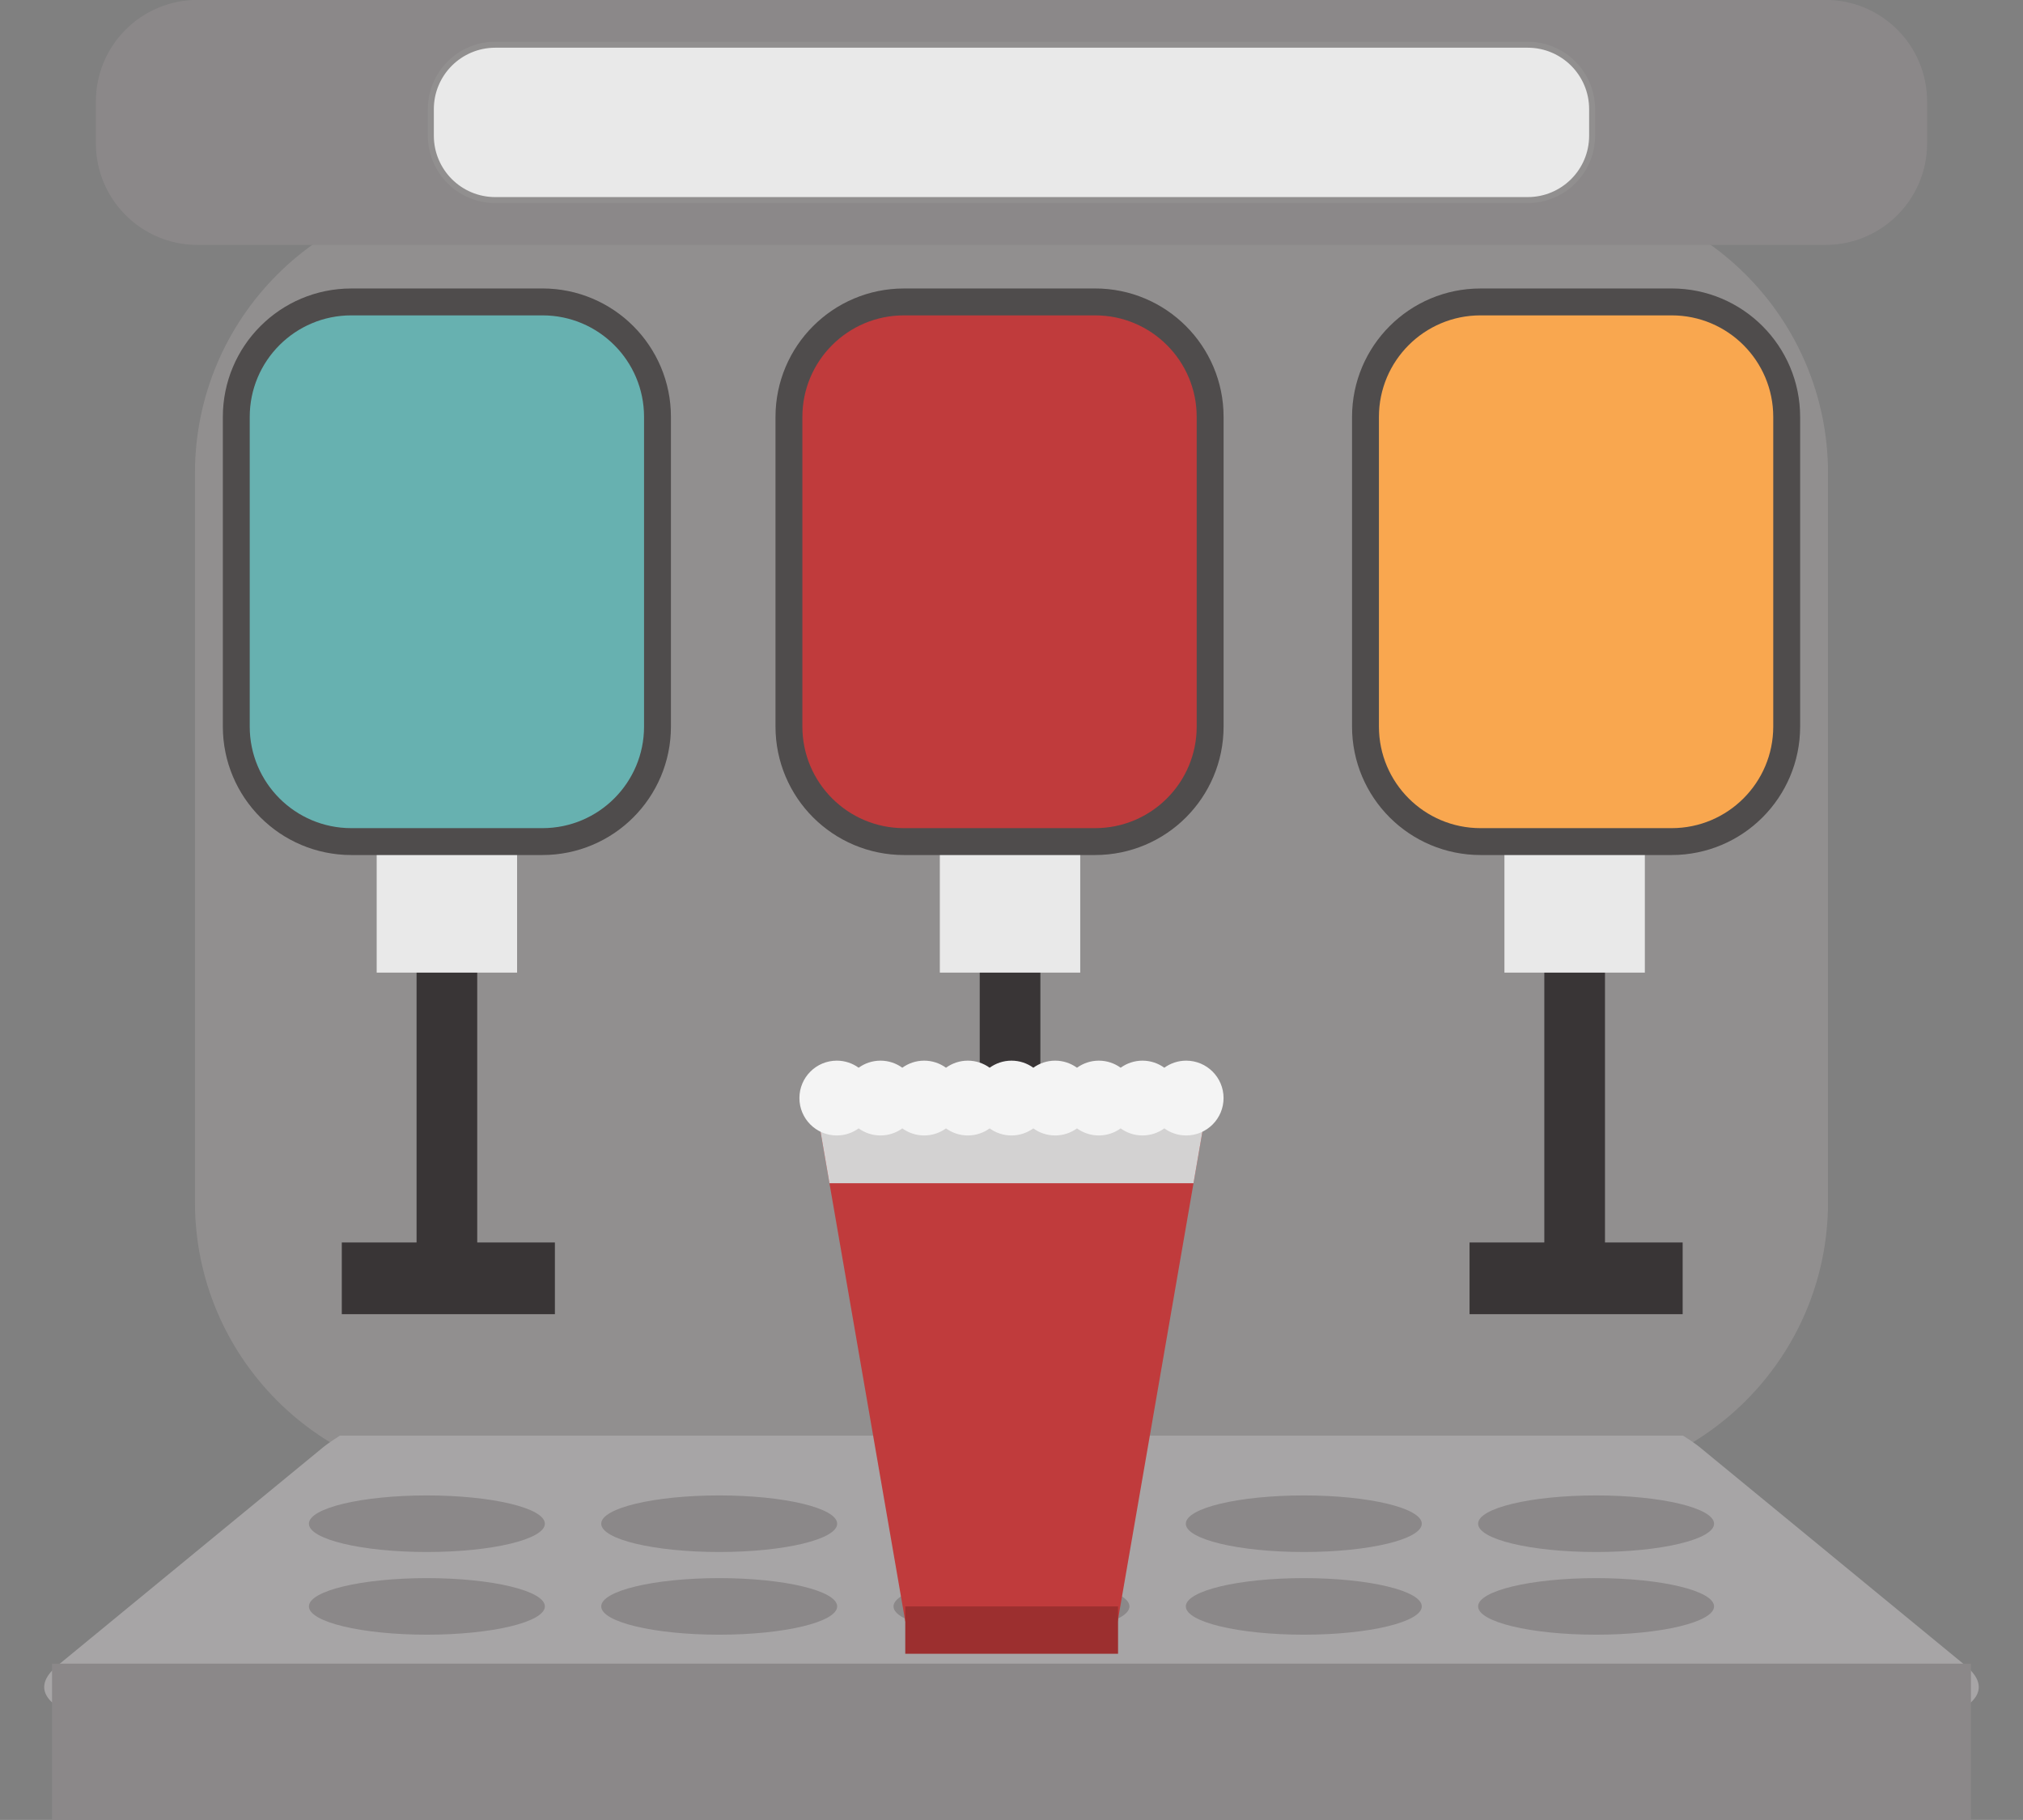 <?xml version="1.0" encoding="UTF-8"?><svg xmlns="http://www.w3.org/2000/svg" xmlns:xlink="http://www.w3.org/1999/xlink" height="304.6" preserveAspectRatio="xMidYMid meet" version="1.0" viewBox="43.3 60.3 338.6 304.6" width="338.6" zoomAndPan="magnify"><rect x="43.3" y="60.3" width="338.6" height="304.6" fill="#808080" stroke="none"/><g><g><path d="M 349.266 261.5 C 349.266 287.457 328.223 308.5 302.266 308.5 L 122.934 308.5 C 96.973 308.5 75.93 287.457 75.93 261.5 L 75.93 139.5 C 75.93 113.543 96.973 92.5 122.934 92.5 L 302.266 92.5 C 328.223 92.5 349.266 113.543 349.266 139.5 L 349.266 261.5" fill="#918f8f"/></g><g><path d="M 371.879 338.734 C 357.148 326.633 342.422 314.531 327.695 302.43 C 326.887 301.805 325.984 301.188 325.016 300.582 L 100.18 300.582 C 99.215 301.188 98.312 301.805 97.5 302.43 C 82.773 314.531 68.047 326.633 53.32 338.734 C 43.312 346.469 62.836 352.418 96.926 352.18 C 174.039 351.633 251.156 351.633 328.27 352.18 C 362.359 352.418 381.883 346.469 371.879 338.734" fill="#a7a5a6"/></g><g><path d="M 311.934 273.246 L 301.781 273.246 L 301.781 187.082 L 311.934 187.082 L 311.934 273.246" fill="#393536"/></g><g><path d="M 318.605 223.082 L 295.105 223.082 L 295.105 187.082 L 318.605 187.082 L 318.605 223.082" fill="#e9e9e9"/></g><g><path d="M 324.934 280.246 L 289.266 280.246 L 289.266 268.246 L 324.934 268.246 L 324.934 280.246" fill="#393536"/></g><g><path d="M 123.176 273.246 L 113.023 273.246 L 113.023 187.082 L 123.176 187.082 L 123.176 273.246" fill="#393536"/></g><g><path d="M 129.848 223.082 L 106.348 223.082 L 106.348 187.082 L 129.848 187.082 L 129.848 223.082" fill="#e9e9e9"/></g><g><path d="M 136.176 280.246 L 100.508 280.246 L 100.508 268.246 L 136.176 268.246 L 136.176 280.246" fill="#393536"/></g><g><path d="M 217.434 273.246 L 207.281 273.246 L 207.281 187.082 L 217.434 187.082 L 217.434 273.246" fill="#393536"/></g><g><path d="M 224.105 223.082 L 200.605 223.082 L 200.605 187.082 L 224.105 187.082 L 224.105 223.082" fill="#e9e9e9"/></g><g><path d="M 230.434 280.246 L 194.766 280.246 L 194.766 268.246 L 230.434 268.246 L 230.434 280.246" fill="#393536"/></g><g><path d="M 134.098 113.082 L 134.098 108.582 L 102.098 108.582 C 96.176 108.578 90.773 110.992 86.895 114.879 C 83.012 118.754 80.598 124.156 80.598 130.082 L 80.598 181.902 C 80.598 187.824 83.012 193.227 86.895 197.105 C 90.773 200.988 96.176 203.402 102.098 203.402 L 134.098 203.402 C 140.02 203.402 145.426 200.988 149.301 197.105 C 153.184 193.227 155.602 187.824 155.598 181.902 L 155.598 130.082 C 155.602 124.156 153.184 118.754 149.301 114.879 C 145.426 110.992 140.02 108.578 134.098 108.578 L 134.098 117.582 C 137.562 117.582 140.66 118.973 142.938 121.242 C 145.207 123.52 146.598 126.613 146.598 130.082 L 146.598 181.902 C 146.598 185.367 145.207 188.465 142.938 190.738 C 140.66 193.008 137.562 194.398 134.098 194.402 L 102.098 194.402 C 98.633 194.398 95.535 193.008 93.258 190.738 C 90.988 188.465 89.602 185.367 89.598 181.902 L 89.598 130.082 C 89.602 126.613 90.988 123.52 93.258 121.242 C 95.535 118.973 98.633 117.582 102.098 117.582 L 134.098 117.582 L 134.098 113.082" fill="#4f4c4c"/></g><g><path d="M 226.598 113.082 L 226.598 108.582 L 194.598 108.582 C 188.676 108.578 183.273 110.992 179.395 114.879 C 175.512 118.754 173.098 124.156 173.098 130.082 L 173.098 181.902 C 173.098 187.824 175.512 193.227 179.395 197.105 C 183.273 200.988 188.676 203.402 194.598 203.402 L 226.598 203.402 C 232.52 203.402 237.926 200.988 241.801 197.105 C 245.684 193.227 248.102 187.824 248.098 181.902 L 248.098 130.082 C 248.102 124.156 245.684 118.754 241.801 114.879 C 237.926 110.992 232.52 108.578 226.598 108.578 L 226.598 117.582 C 230.062 117.582 233.16 118.973 235.438 121.242 C 237.707 123.52 239.098 126.613 239.098 130.082 L 239.098 181.902 C 239.098 185.367 237.707 188.465 235.438 190.738 C 233.16 193.008 230.062 194.398 226.598 194.402 L 194.598 194.402 C 191.133 194.398 188.035 193.008 185.758 190.738 C 183.488 188.465 182.102 185.367 182.098 181.902 L 182.098 130.082 C 182.102 126.613 183.488 123.52 185.758 121.242 C 188.035 118.973 191.133 117.582 194.598 117.582 L 226.598 117.582 L 226.598 113.082" fill="#4f4c4c"/></g><g><path d="M 323.098 113.082 L 323.098 108.582 L 291.098 108.582 C 285.176 108.578 279.773 110.992 275.895 114.879 C 272.012 118.754 269.598 124.156 269.598 130.082 L 269.598 181.902 C 269.598 187.824 272.012 193.227 275.895 197.105 C 279.773 200.988 285.176 203.402 291.098 203.402 L 323.098 203.402 C 329.02 203.402 334.426 200.988 338.301 197.105 C 342.184 193.227 344.602 187.824 344.598 181.902 L 344.598 130.082 C 344.602 124.156 342.184 118.754 338.301 114.879 C 334.426 110.992 329.02 108.578 323.098 108.578 L 323.098 117.582 C 326.562 117.582 329.66 118.973 331.938 121.242 C 334.207 123.52 335.598 126.613 335.598 130.082 L 335.598 181.902 C 335.598 185.367 334.207 188.465 331.938 190.738 C 329.66 193.008 326.562 194.398 323.098 194.402 L 291.098 194.402 C 287.633 194.398 284.535 193.008 282.258 190.738 C 279.988 188.465 278.602 185.367 278.598 181.902 L 278.598 130.082 C 278.602 126.613 279.988 123.52 282.258 121.242 C 284.535 118.973 287.633 117.582 291.098 117.582 L 323.098 117.582 L 323.098 113.082" fill="#4f4c4c"/></g><g><path d="M 151.098 181.902 C 151.098 191.289 143.488 198.902 134.098 198.902 L 102.098 198.902 C 92.711 198.902 85.098 191.289 85.098 181.902 L 85.098 130.082 C 85.098 120.691 92.711 113.082 102.098 113.082 L 134.098 113.082 C 143.488 113.082 151.098 120.691 151.098 130.082 L 151.098 181.902" fill="#67b1b0"/></g><g><path d="M 243.598 181.902 C 243.598 191.289 235.988 198.902 226.598 198.902 L 194.598 198.902 C 185.211 198.902 177.598 191.289 177.598 181.902 L 177.598 130.082 C 177.598 120.691 185.211 113.082 194.598 113.082 L 226.598 113.082 C 235.988 113.082 243.598 120.691 243.598 130.082 L 243.598 181.902" fill="#c03b3c"/></g><g><path d="M 340.098 181.902 C 340.098 191.289 332.488 198.902 323.098 198.902 L 291.098 198.902 C 281.711 198.902 274.098 191.289 274.098 181.902 L 274.098 130.082 C 274.098 120.691 281.711 113.082 291.098 113.082 L 323.098 113.082 C 332.488 113.082 340.098 120.691 340.098 130.082 L 340.098 181.902" fill="#f9a74f"/></g><g><path d="M 373.188 364.914 L 52.008 364.914 L 52.008 338.734 L 373.188 338.734 L 373.188 364.914" fill="#8b8889"/></g><g><path d="M 134.496 315.316 C 134.496 317.93 125.656 320.051 114.75 320.051 C 103.844 320.051 95.004 317.93 95.004 315.316 C 95.004 312.699 103.844 310.582 114.75 310.582 C 125.656 310.582 134.496 312.699 134.496 315.316" fill="#8b8889"/></g><g><path d="M 183.422 315.316 C 183.422 317.93 174.578 320.051 163.676 320.051 C 152.77 320.051 143.93 317.93 143.93 315.316 C 143.93 312.699 152.77 310.582 163.676 310.582 C 174.578 310.582 183.422 312.699 183.422 315.316" fill="#8b8889"/></g><g><path d="M 232.344 315.316 C 232.344 317.93 223.504 320.051 212.598 320.051 C 201.691 320.051 192.852 317.93 192.852 315.316 C 192.852 312.699 201.691 310.582 212.598 310.582 C 223.504 310.582 232.344 312.699 232.344 315.316" fill="#8b8889"/></g><g><path d="M 281.27 315.316 C 281.27 317.93 272.43 320.051 261.523 320.051 C 250.617 320.051 241.777 317.93 241.777 315.316 C 241.777 312.699 250.617 310.582 261.523 310.582 C 272.43 310.582 281.27 312.699 281.27 315.316" fill="#8b8889"/></g><g><path d="M 330.191 315.316 C 330.191 317.93 321.352 320.051 310.445 320.051 C 299.543 320.051 290.699 317.93 290.699 315.316 C 290.699 312.699 299.543 310.582 310.445 310.582 C 321.352 310.582 330.191 312.699 330.191 315.316" fill="#8b8889"/></g><g><path d="M 134.496 329.156 C 134.496 331.77 125.656 333.891 114.75 333.891 C 103.844 333.891 95.004 331.77 95.004 329.156 C 95.004 326.539 103.844 324.422 114.75 324.422 C 125.656 324.422 134.496 326.539 134.496 329.156" fill="#8b8889"/></g><g><path d="M 183.422 329.156 C 183.422 331.77 174.578 333.891 163.676 333.891 C 152.77 333.891 143.93 331.77 143.93 329.156 C 143.93 326.539 152.77 324.422 163.676 324.422 C 174.578 324.422 183.422 326.539 183.422 329.156" fill="#8b8889"/></g><g><path d="M 232.344 329.156 C 232.344 331.77 223.504 333.891 212.598 333.891 C 201.691 333.891 192.852 331.77 192.852 329.156 C 192.852 326.539 201.691 324.422 212.598 324.422 C 223.504 324.422 232.344 326.539 232.344 329.156" fill="#8b8889"/></g><g><path d="M 281.27 329.156 C 281.27 331.77 272.43 333.891 261.523 333.891 C 250.617 333.891 241.777 331.77 241.777 329.156 C 241.777 326.539 250.617 324.422 261.523 324.422 C 272.43 324.422 281.27 326.539 281.27 329.156" fill="#8b8889"/></g><g><path d="M 330.191 329.156 C 330.191 331.77 321.352 333.891 310.445 333.891 C 299.543 333.891 290.699 331.77 290.699 329.156 C 290.699 326.539 299.543 324.422 310.445 324.422 C 321.352 324.422 330.191 326.539 330.191 329.156" fill="#8b8889"/></g><g><path d="M 230.375 331.656 C 218.523 331.328 206.672 331.328 194.82 331.656 C 189.891 303.152 184.957 274.645 180.023 246.145 C 201.738 245.539 223.457 245.539 245.172 246.145 C 240.238 274.645 235.309 303.152 230.375 331.656" fill="#c03b3c"/></g><g><path d="M 243.062 258.332 C 243.766 254.27 244.469 250.207 245.172 246.145 C 223.457 245.539 201.738 245.539 180.023 246.145 C 180.727 250.207 181.43 254.27 182.133 258.332 L 243.062 258.332" fill="#d3d2d2"/></g><g><path d="M 230.434 337.082 L 194.82 337.082 L 194.82 329.156 L 230.434 329.156 L 230.434 337.082" fill="#9c2f2f"/></g><g><path d="M 241.832 237.816 C 240.469 237.816 239.207 238.258 238.18 239 C 237.148 238.258 235.891 237.816 234.523 237.816 C 233.16 237.816 231.898 238.258 230.871 239 C 229.84 238.258 228.582 237.816 227.215 237.816 C 225.852 237.816 224.59 238.258 223.562 239 C 222.531 238.258 221.273 237.816 219.906 237.816 C 218.539 237.816 217.281 238.258 216.254 239 C 215.223 238.258 213.965 237.816 212.598 237.816 C 211.23 237.816 209.973 238.258 208.945 239 C 207.914 238.258 206.656 237.816 205.289 237.816 C 203.922 237.816 202.664 238.258 201.637 239 C 200.605 238.258 199.348 237.816 197.98 237.816 C 196.613 237.816 195.355 238.258 194.324 239 C 193.297 238.258 192.039 237.816 190.672 237.816 C 189.305 237.816 188.047 238.258 187.016 239 C 185.988 238.258 184.73 237.816 183.363 237.816 C 179.906 237.816 177.102 240.617 177.102 244.078 C 177.102 247.535 179.906 250.336 183.363 250.336 C 184.73 250.336 185.988 249.895 187.016 249.152 C 188.047 249.895 189.305 250.336 190.672 250.336 C 192.039 250.336 193.297 249.895 194.324 249.152 C 195.355 249.895 196.613 250.336 197.98 250.336 C 199.348 250.336 200.605 249.895 201.637 249.152 C 202.664 249.895 203.922 250.336 205.289 250.336 C 206.656 250.336 207.914 249.895 208.945 249.152 C 209.973 249.895 211.23 250.336 212.598 250.336 C 213.965 250.336 215.223 249.895 216.254 249.152 C 217.281 249.895 218.539 250.336 219.906 250.336 C 221.273 250.336 222.531 249.895 223.562 249.152 C 224.59 249.895 225.852 250.336 227.215 250.336 C 228.582 250.336 229.84 249.895 230.871 249.152 C 231.898 249.895 233.16 250.336 234.523 250.336 C 235.891 250.336 237.148 249.895 238.18 249.152 C 239.207 249.895 240.469 250.336 241.832 250.336 C 245.289 250.336 248.094 247.535 248.094 244.078 C 248.094 240.617 245.289 237.816 241.832 237.816" fill="#f4f4f4"/></g><g><path d="M 365.848 84.285 C 365.848 93.676 358.238 101.289 348.848 101.289 L 76.348 101.289 C 66.961 101.289 59.348 93.676 59.348 84.285 L 59.348 77.285 C 59.348 67.898 66.961 60.285 76.348 60.285 L 348.848 60.285 C 358.238 60.285 365.848 67.898 365.848 77.285 L 365.848 84.285" fill="#8b8889"/></g><g><path d="M 309.781 83.008 C 309.781 88.961 304.953 93.785 299 93.785 L 126.195 93.785 C 120.242 93.785 115.414 88.961 115.414 83.008 L 115.414 78.566 C 115.414 72.613 120.242 67.785 126.195 67.785 L 299 67.785 C 304.953 67.785 309.781 72.613 309.781 78.566 L 309.781 83.008" fill="#e9e9e9"/></g><g><path d="M 309.781 83.008 L 309.281 83.008 C 309.281 85.848 308.133 88.414 306.27 90.277 C 304.406 92.137 301.84 93.285 299 93.285 L 126.195 93.285 C 123.355 93.285 120.789 92.137 118.926 90.277 C 117.066 88.414 115.914 85.848 115.914 83.008 L 115.914 78.566 C 115.914 75.727 117.066 73.16 118.926 71.297 C 120.789 69.438 123.355 68.289 126.195 68.285 L 299 68.285 C 301.84 68.289 304.406 69.438 306.27 71.297 C 308.133 73.16 309.281 75.727 309.281 78.566 L 309.281 83.008 L 310.281 83.008 L 310.281 78.566 C 310.281 72.34 305.23 67.289 299 67.285 L 126.195 67.285 C 119.965 67.289 114.914 72.34 114.914 78.566 L 114.914 83.008 C 114.914 89.238 119.965 94.285 126.195 94.285 L 299 94.285 C 305.23 94.285 310.281 89.238 310.281 83.008 L 309.781 83.008" fill="#918f8f"/></g></g></svg>